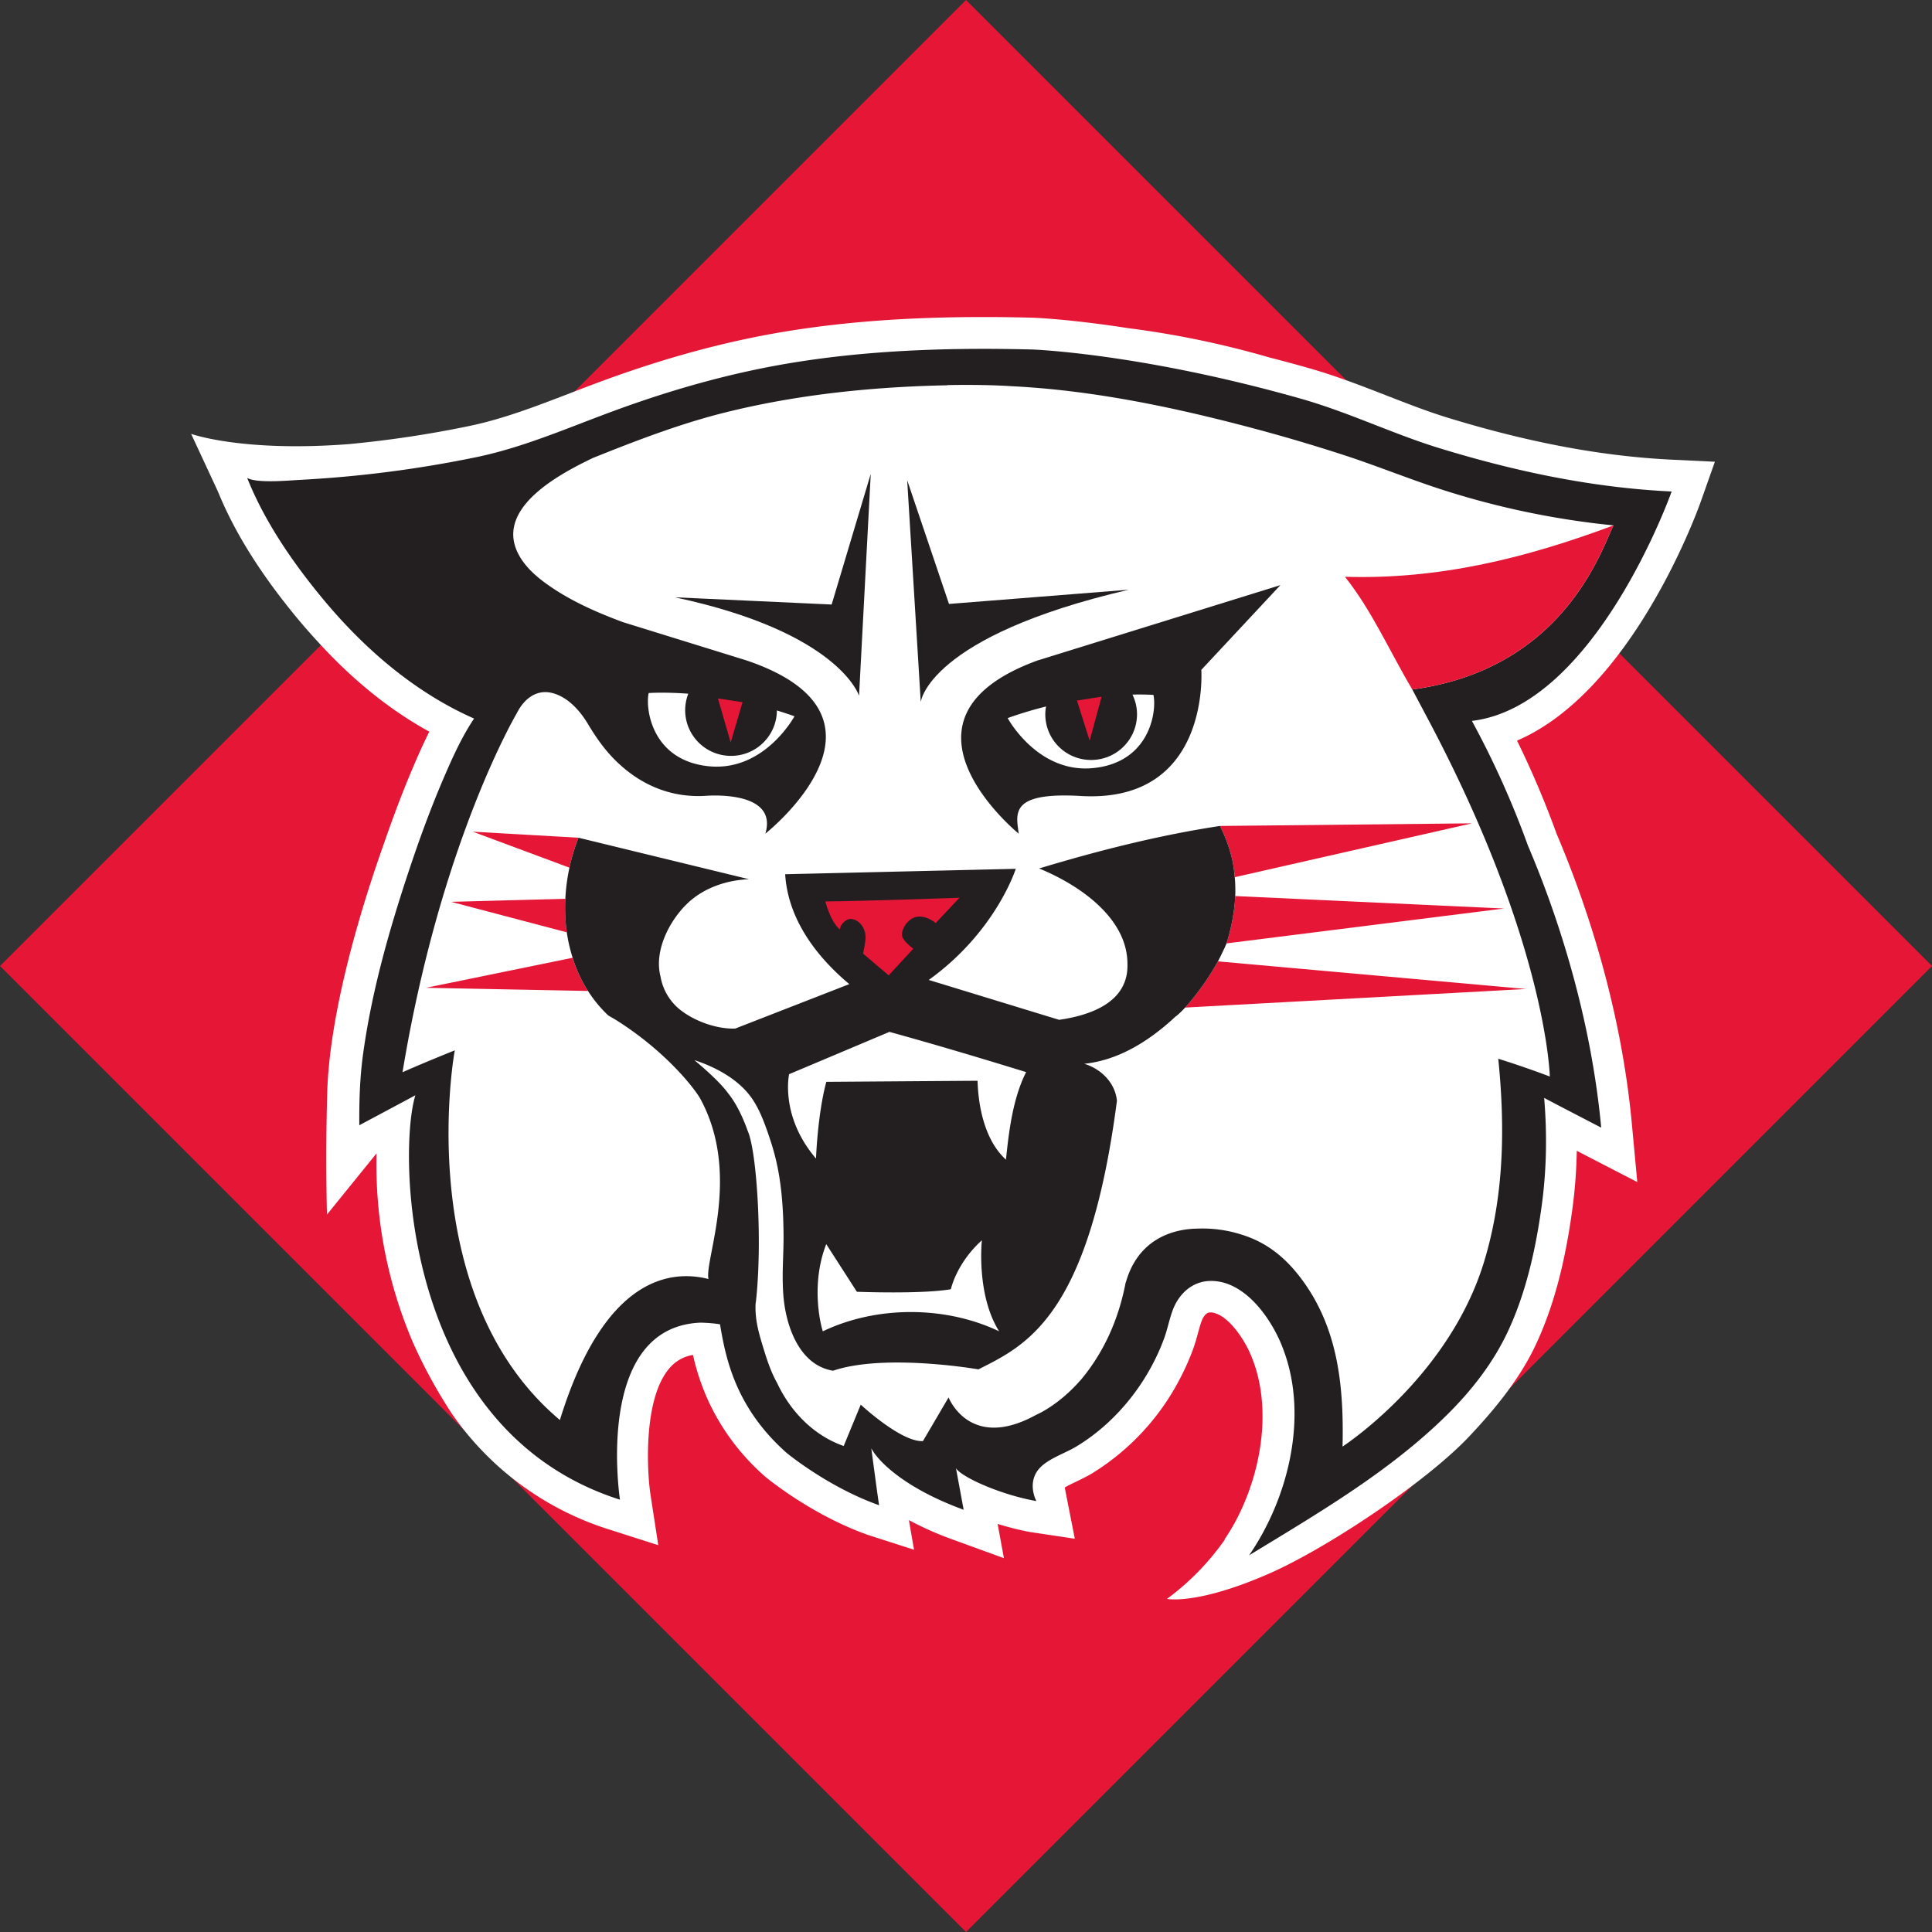 <svg xmlns="http://www.w3.org/2000/svg" fill="none" viewBox="0 0 500 500">
 <rect x="0" y="0" width="500" height="500" fill="#333333" stroke="none"/>
 <g clip-path="url(#235a)">
  <path fill="#E51636" d="M250 0 0 250l250 250 250-250z"/>
  <path fill="#fff" d="m440.14 129.88 3.67-10.38-11-.53c-18.05-.86-37-4.4-57.95-10.81-5.39-1.65-10.58-3.68-16.08-5.82-6.43-2.5-13.09-5.1-20.26-7.13q-5.18-1.47-10.05-2.71A239 239 0 0 0 292 84.93c-15.1-2.34-24.12-2.69-24.77-2.71q-6.72-.18-12.83-.17c-18.3 0-34.41 1.12-49.25 3.44-16.2 2.53-32.6 6.92-50.16 13.43q-3.76 1.4-7.5 2.86c-8.82 3.39-17.15 6.6-25.85 8.43a285 285 0 0 1-31.4 4.73c-27.63 2.12-40.78-2.66-40.78-2.66l6.71 14.43.42.95c4.29 10.38 10.94 20.98 20.36 32.37q2.48 2.98 5.05 5.77c7.89 8.72 17.58 17.24 29.1 23.55a167 167 0 0 0-4.15 9.1c-2.55 5.95-5 12.4-7.47 19.53-7.55 21.19-14.28 46-14.8 64.95-.48 17.06-.06 31.4-.06 31.4l12.83-15.84a117 117 0 0 0 9.53 49.2 130 130 0 0 0 10 18.22 77.8 77.8 0 0 0 40.8 29.96l12.58 4.02-2.01-13.06c-.9-5.88-1.93-24.48 4.74-32.54a10 10 0 0 1 6.24-3.63c.87 3.8 2.2 8.19 4.43 12.83l.35.7.59 1.16a59 59 0 0 0 13.35 16.82l.15.13.16.13c2.91 2.33 13.3 10.2 26.23 14.8l11.96 3.84-1.33-7.66a85 85 0 0 0 11.17 4.96l13.42 4.88-1.62-8.86c3.24 1 6.25 1.72 8.41 2.1l11.56 1.73-2.6-13.22.1-.1c.8-.47 1.99-1.04 2.87-1.46 1.33-.64 2.71-1.3 4.09-2.13a62.5 62.5 0 0 0 22.62-24.26 64 64 0 0 0 3.53-7.9c.54-1.49.94-2.94 1.29-4.23.32-1.19.63-2.3.98-3.2.36-.92 1.1-2 2-2.06l.22-.01q.38 0 .74.07.49.14.94.3c3.55 1.42 7.48 6.91 9.35 12.1 5.71 15.3.71 34.5-7.37 46.26l.07.06a66 66 0 0 1-14.98 15.35s7.8 1.65 26.56-6.6c14.78-6.5 40.44-23.55 51.64-35.42 7.28-7.7 13.29-15.38 17.13-23.5 4.55-9.65 7.6-20.82 9.56-35.16q1.03-7.48 1.17-15.28l2.36 1.22 13.3 6.87-1.39-14.9c-2.87-31.04-12.16-57.99-19.48-75.2a244 244 0 0 0-10.25-24.15c29.89-12.83 46.75-59.58 47.53-61.8Z"/>
  <path fill="#E51636" d="m319.68 231.9-.08 1.33-.02.22a50 50 0 0 1-2.16 10.7l71.8-9.03zm-4.48 16.9a67 67 0 0 1-8.5 11.96l88.25-4.81zm65.75-35.72-65.24.68a37 37 0 0 1 3.24 8.96l.13.65q.19 1.06.32 2.22l.11.72.04.66.02.04zm-233.58 11.47a49 49 0 0 1 2.24-7.48l.1-.27-27.35-1.56zm4.82 31.91-.38-.58a36 36 0 0 1-3.6-7.93l-.01-.08-37.94 7.77zm-5.54-15.19.03-.03q-.58-4.28-.37-8.63l-29.57.78z"/>
  <path fill="#231F20" d="M189.19 195.62c6.53 0 11.82-5.25 11.87-11.75q2.24.68 4.55 1.5s-7.81 14.49-22.33 12.92c-14.51-1.56-16.3-14.7-15.41-18.93 0 0 3.96-.3 10.26.17a12 12 0 0 0-.81 4.24c0 6.55 5.3 11.85 11.87 11.85m63.8 84.08-39.14.28c-2.25 8.26-2.67 19.85-2.67 19.85-9.39-10.98-6.96-21.83-6.96-21.83l25.96-10.95c11.85 3.26 23.63 6.79 35.38 10.41-3.42 6.75-4.45 15.2-5.22 22.66-5.95-5.45-7.2-14.97-7.35-20.42m5.58 64.84c-13.9-6.63-31.71-6.66-45.61 0-.09-.03-3.53-11.24.87-22.56l7.93 12.33s16.72.66 24.33-.66c0 0 1.39-6.67 8.02-12.66 0 0-1.53 13.98 4.46 23.55M387.75 274c1.78 17.63 1.53 35.4-3.65 52.47-8.88 29.28-35.2 46.94-36.65 47.9.34-15.03-1-29.85-9.95-42.44-4.3-6.05-9.4-10.43-16.62-12.55a33 33 0 0 0-10.47-1.43c-.48.12-14.61-.98-18.95 13.6l-.16.46c-1.78 9.31-5.57 17.98-11.7 25.24l-.13.13c-5.79 6.53-11.3 8.77-11.3 8.77-17.24 9.54-22.68-4.5-22.68-4.5l-6.63 11.3c-5.61.34-16.1-9.43-16.1-9.43l-4.41 10.7c-7.77-2.69-13.8-8.96-17.24-16.32-1.79-3.18-2.87-6.76-3.92-10.24-1.07-3.58-1.82-6.62-1.64-10.4l.03.01c1.8-15.3.33-39.18-2.06-44.56-.69-1.94-2.42-6.5-5.12-9.82-2.48-3.43-8.34-8.22-8.69-8.53 5.34 1.75 10.98 4.73 14.43 9.28 2.51 3.31 3.97 7.67 5.27 11.57a61 61 0 0 1 2.53 11.1c.58 4.24.79 8.53.84 12.81.07 5.34-.48 10.4-.05 16.04.58 7.7 3.97 18.14 12.87 19.58 13.48-4.56 37.61-.35 37.61-.35 12.42-6.25 28.58-13.67 35.85-69.5-.44-4.66-4.11-8.28-8.46-9.58 9.07-.94 17.05-6.1 23.6-12.2l.26-.18q1.2-1.01 2.25-2.17a67 67 0 0 0 8.49-11.96c.6-1.08 2.07-4.18 2.22-4.65a50 50 0 0 0 2.16-10.7l.02-.22.08-1.32c.09-2.47-.07-4.2-.13-4.94q-.06-.71-.15-1.38-.14-1.16-.32-2.22l-.13-.65a37 37 0 0 0-3.24-8.96c-15.82 2.4-31.48 6.38-46.79 11 9.97 4.06 22.86 12.59 22.86 24.68.33 9.94-9.54 13.32-17.68 14.49l-33.74-10.32c17.43-12.53 22.52-28.76 22.52-28.76l-59.68 1.4c.78 12.67 9.4 22.43 16.6 28.44l-29.52 11.5c-4.58.18-10.15-1.78-13.81-4.52a14 14 0 0 1-5.53-8.97c-1.79-6.83 2.59-15.1 7.66-19.53 4.15-3.61 9.79-5.42 15.24-5.63l-44.13-10.74-.1.27a50 50 0 0 0-3.3 15.54 46 46 0 0 0 .37 8.63q.49 3.39 1.52 6.63l.02.08a36 36 0 0 0 3.59 7.93l.38.58v.02a33 33 0 0 0 5.23 6.32l1.82 1.06c12.12 7.56 19.68 16.7 21.86 20.24 10.92 19.7 1.16 41.93 2.25 46.91-9.32-2.37-26.85-1.12-38.45 36.49-36.06-30.3-28.68-87.5-27.2-95.67-6.5 2.6-11.53 4.78-13.53 5.66 9.88-59.8 29.63-93 29.63-93 1.76-3.51 4.97-6.18 9.07-5.15 4.08 1.01 7.24 4.59 9.31 8.06 2.4 4.02 5 7.63 8.56 10.77 6.2 5.5 13.68 8.33 21.98 7.78 4.28-.28 18.37-.25 15.35 9.8 0 0 38.28-30.21-4.87-44.83l-31.98-9.91c-6.37-2.36-12.72-5.13-18.38-8.93-3.53-2.37-7.14-5.32-8.96-9.26-5.42-11.7 11.47-20.4 19.54-24.29 11.09-4.45 22.41-8.81 34-11.72 18.79-4.71 38.48-6.72 57.8-7.1v-.05c10.21-.19 16.4.28 16.4.28 21.03 1.03 41.91 5.39 62.22 10.77q12.38 3.28 24.55 7.26c8.12 2.67 16.04 5.89 24.16 8.54a214 214 0 0 0 45.03 9.46c-3.01 5.88-12.57 37.14-52.08 42.47l4.04 7.62c30.85 58.11 31.55 92.54 31.55 92.54a252 252 0 0 0-13.34-4.6m7.69-55.13a234 234 0 0 0-14.51-32.3c32.04-3.84 51.69-59.37 51.69-59.37-20.53-.98-40.36-5.17-59.96-11.17-12.23-3.74-23.48-9.3-36.18-12.9-41.45-11.73-69.34-12.68-69.34-12.68-20.17-.51-40.57.06-60.53 3.18-16.65 2.6-32.8 7.16-48.58 13.02-11.4 4.22-22.57 9.1-34.5 11.61a305 305 0 0 1-45.9 5.93c-3.03.17-11.2.93-13.64-.5l.03.07-.03-.02c4.5 11.26 11.78 21.84 19.46 31.12 10.69 12.92 23.8 24.29 39.24 31.1-3.27 4.88-5.71 10.37-8.02 15.75-3.2 7.48-6 15.12-8.58 22.83-5.3 15.85-9.98 32.21-12.2 48.81-.78 5.94-.95 11.89-.9 17.87v.05l.08-.1 14.43-7.71c-4.48 14.28-3.71 86.6 52.95 104.66 0 0-6.9-44.75 20.89-45.82 1.59.05 3.21.14 5 .43 1.38 8.1 3.7 21.34 17.31 33.34.58.46 10.95 8.9 23.87 13.49-.08-.06-2.03-14.74-2.03-14.74 1.9 3.62 9.16 10.55 23.9 15.9l-1.98-10.74c1.37 2.25 11.4 6.83 20.81 8.5 0 0-2-3.57-.2-7.07 1.83-3.53 7-4.92 10.55-7.06 8.3-5.02 15.1-12.56 19.63-21.1q1.77-3.32 3.07-6.86c.92-2.5 1.38-5.16 2.35-7.63 1.54-3.88 4.8-6.96 9.1-7.23 9.4-.58 16.67 10.13 19.46 17.86 6.45 17.26 1.25 38.33-8.92 53.13 17.83-10.88 36.45-21.7 51.38-36.51 6.24-6.2 11.72-13.22 15.49-21.2 4.82-10.2 7.33-21.63 8.86-32.76 1.27-9.28 1.42-18.6.64-27.92 1.5.84 14.76 7.7 14.76 7.7-2.42-26.12-9.94-51.83-18.95-72.96"/>
  <path fill="#231F20" d="M283.1 198.76c-14.51 1.57-22.32-12.92-22.32-12.92a104 104 0 0 1 9.94-3q-.19.98-.2 2c0 6.55 5.3 11.84 11.86 11.84 6.57 0 11.88-5.3 11.88-11.84 0-1.83-.44-3.53-1.18-5.08a64 64 0 0 1 5.43.08c.9 4.23-.9 17.37-15.4 18.92Zm48.26-47.33-62.85 19.5c-41.42 15.1-4.87 44.82-4.87 44.82-.65-5.2-2.44-10.82 16.08-9.75 33.62 1.95 31.18-32.64 31.18-32.64z"/>
  <path fill="#E51636" d="M417.58 135.97c-22.66 8.46-45.07 14.04-69.51 13.3 6.94 8.67 11.73 19.61 17.43 29.17 39.5-5.33 49.07-36.59 52.08-42.47M278.72 181.3l3.28 10.39 3.09-11.38zm-92.92-.54 3.3 11.4 3.07-10.44z"/>
  <path fill="#231F20" d="m292.1 152.62-46.5 3.68-10.82-32.02 3.51 57.4s1.8-16.93 53.82-29.06Zm-117.44 1.96 40.57 1.87 10.12-33.82-3.03 57.43s-5.03-16.4-47.66-25.48"/>
  <path fill="#E51636" d="M213.6 233.3s1.33 5.32 3.78 7.25c0 0-.07-1.29 1.68-2.42 1.76-1.11 4.9.89 4.95 4.44.01 1.23-.65 4.23-.65 4.23l6.63 5.63 6.37-6.9s-2.75-2.02-2.92-3.4c-.15-1.4.96-3.56 2.75-4.49 2.82-1.47 5.97 1.25 5.97 1.25l6.15-6.55s-25.9.9-34.71.95Z"/>
 </g>
 <defs>
  <clipPath id="235a">
   <path fill="#fff" d="M0 0h500v500H0z"/>
  </clipPath>
 </defs>
</svg>
